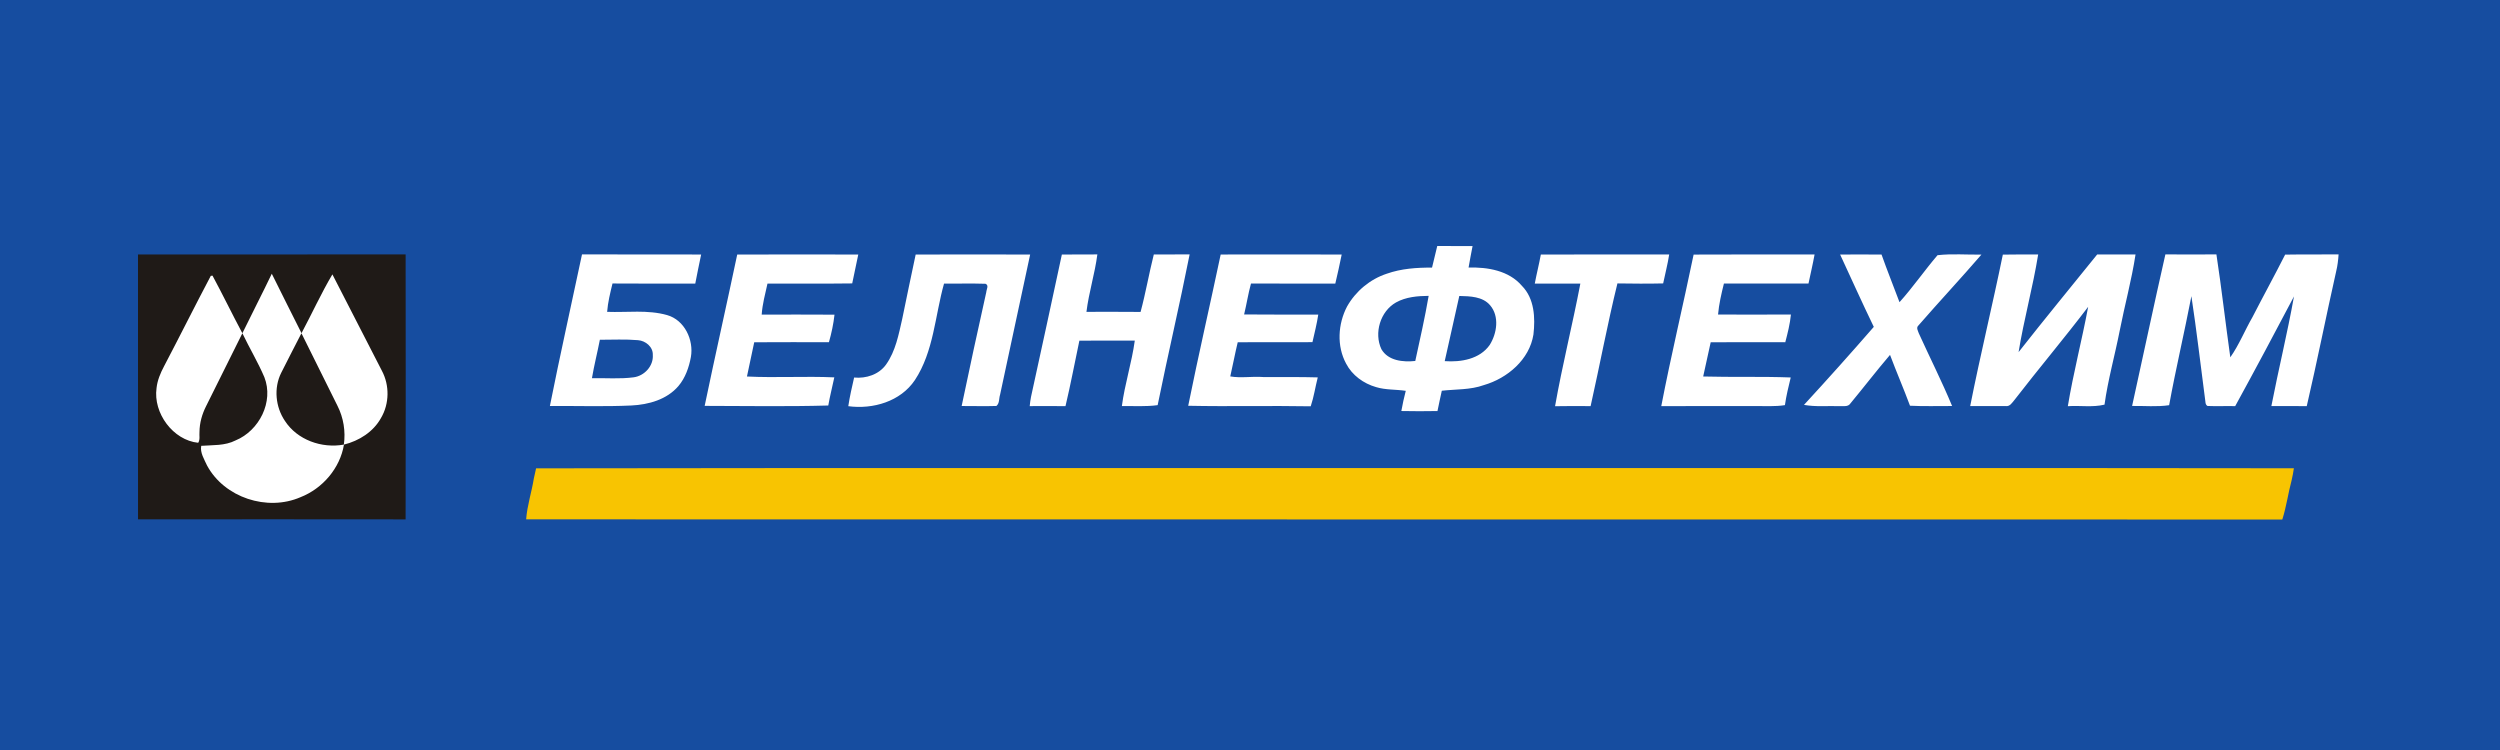 <?xml version="1.0" encoding="UTF-8" standalone="no"?>
<svg
   xmlns:dc="http://purl.org/dc/elements/1.1/"
   xmlns:cc="http://creativecommons.org/ns#"
   xmlns:rdf="http://www.w3.org/1999/02/22-rdf-syntax-ns#"
   xmlns:svg="http://www.w3.org/2000/svg"
   xmlns="http://www.w3.org/2000/svg"
   xmlns:sodipodi="http://sodipodi.sourceforge.net/DTD/sodipodi-0.dtd"
   xmlns:inkscape="http://www.inkscape.org/namespaces/inkscape"
   version="1.1"
   width="1000"
   height="300"
   id="svg11"
   viewBox="0 0 1000 300"
   sodipodi:docname="белнефтехим2.svg"
   inkscape:version="1.0.2-2 (e86c870879, 2021-01-15)">
  <rect x="0" y="0" width="1000" height="300" fill="#808080" stroke="none"/>
  <defs
     id="defs15" />
  <sodipodi:namedview
     pagecolor="#ffffff"
     bordercolor="#666666"
     borderopacity="1"
     objecttolerance="10"
     gridtolerance="10"
     guidetolerance="10"
     inkscape:pageopacity="0"
     inkscape:pageshadow="2"
     inkscape:window-width="1920"
     inkscape:window-height="1017"
     id="namedview13"
     showgrid="false"
     inkscape:zoom="0.90035539"
     inkscape:cx="573.26835"
     inkscape:cy="89.081417"
     inkscape:window-x="-8"
     inkscape:window-y="-8"
     inkscape:window-maximized="1"
     inkscape:current-layer="svg11"
     inkscape:document-rotation="0" />
  <rect
     style="fill:#164da0;fill-opacity:1;stroke:#ffda00;stroke-width:1.932;paint-order:stroke markers fill"
     id="rect842"
     width="1016.004"
     height="306.779"
     x="-6.401"
     y="-2.108" />
  <path
     d="m 572.815,107.043 c 0.689,-2.88 1.414,-5.751 2.085,-8.64 4.709,0.044 9.417,0 14.126,0.026 -0.53,2.871 -1.131,5.716 -1.599,8.595 7.615,-0.23 16.14,1.21 21.343,7.315 5.018,5.08 5.371,12.792 4.603,19.47 -1.581,10.027 -10.424,17.509 -19.815,20.221 -5.406,1.961 -11.219,1.625 -16.838,2.261 -0.574,2.712 -1.202,5.407 -1.731,8.127 -4.824,0.08 -9.638,0.097 -14.453,-0.009 0.486,-2.712 1.069,-5.406 1.767,-8.075 -3.949,-0.609 -8.03,-0.309 -11.882,-1.493 -5,-1.423 -9.576,-4.735 -11.988,-9.408 -3.798,-7.023 -3.269,-15.866 0.389,-22.836 3.437,-6.104 9.187,-10.91 15.849,-13.101 5.813,-2.067 12.023,-2.482 18.145,-2.456 z m -14.408,13.931 c -6.281,3.542 -8.887,12.226 -5.848,18.693 2.703,4.682 8.71,5.239 13.552,4.718 1.882,-8.649 3.852,-17.315 5.353,-26.043 -4.452,0.044 -9.09,0.424 -13.057,2.633 z m 25.31,-2.588 c -1.89,8.702 -3.922,17.368 -5.83,26.069 6.484,0.477 13.993,-0.786 17.986,-6.466 2.915,-4.62 3.967,-11.44 0.177,-15.875 -3.004,-3.551 -8.066,-3.622 -12.332,-3.728 z M 232.8,101.76 c 15.884,0.071 31.767,-0.018 47.66,0.044 -0.786,3.878 -1.634,7.739 -2.35,11.626 -11.034,-0.009 -22.077,0.062 -33.11,-0.035 -0.91,3.737 -1.846,7.491 -2.147,11.343 7.995,0.309 16.202,-0.919 24.002,1.298 6.97,1.979 10.698,9.921 9.505,16.759 -0.768,4.152 -2.217,8.357 -4.991,11.625 -4.62,5.406 -11.917,7.438 -18.79,7.774 -10.866,0.512 -21.75,0.115 -32.624,0.212 4.028,-20.257 8.578,-40.425 12.845,-60.646 z m 7.147,34.144 c -0.998,5.141 -2.297,10.212 -3.172,15.38 5.565,-0.115 11.175,0.38 16.714,-0.362 4.284,-0.574 7.942,-4.532 7.633,-8.949 0.132,-3.224 -2.898,-5.68 -5.919,-5.901 -5.071,-0.442 -10.177,-0.159 -15.256,-0.168 z m 54.939,-34.082 c 16.14,-0.062 32.28,-0.044 48.42,-0.009 -0.768,3.861 -1.652,7.694 -2.421,11.555 -11.299,0.159 -22.598,0.018 -33.896,0.071 -0.901,4.108 -2.032,8.189 -2.315,12.403 9.709,0 19.417,-0.053 29.126,0.027 -0.415,3.728 -1.202,7.403 -2.226,11.007 -9.965,0 -19.921,-0.027 -29.886,0.035 -0.91,4.576 -1.997,9.117 -2.906,13.693 11.625,0.583 23.313,-0.186 34.939,0.345 -0.777,3.763 -1.758,7.474 -2.412,11.255 -16.467,0.468 -32.969,0.177 -49.444,0.15 4.205,-20.203 8.772,-40.336 13.021,-60.531 z m 71.379,-0.009 c 15.265,-0.044 30.531,-0.035 45.796,0 -3.967,18.702 -8.074,37.368 -12.032,56.07 -0.495,1.466 -0.15,3.437 -1.475,4.505 -4.629,0.159 -9.267,-0.009 -13.896,0.018 3.163,-15.203 6.475,-30.372 9.85,-45.531 0.062,-1.148 1.166,-2.712 -0.291,-3.366 -5.539,-0.186 -11.069,-0.018 -16.608,-0.062 -3.631,12.889 -4.09,27.112 -11.652,38.579 -5.751,8.595 -16.767,11.767 -26.644,10.45 0.574,-3.86 1.475,-7.659 2.332,-11.466 4.788,0.468 9.938,-1.184 12.801,-5.23 3.799,-5.353 5.018,-11.979 6.449,-18.251 1.793,-8.569 3.507,-17.156 5.371,-25.716 z m 58.482,0 c 4.735,-0.053 9.461,-0.018 14.196,-0.044 -1.007,7.739 -3.41,15.221 -4.364,22.969 7.217,0 14.435,-0.044 21.652,0.035 2.05,-7.589 3.366,-15.363 5.292,-22.987 4.779,0.018 9.55,0.009 14.329,-0.018 -3.993,20.151 -8.71,40.151 -12.792,60.292 -4.744,0.654 -9.541,0.309 -14.311,0.363 1.157,-8.834 3.967,-17.359 5.168,-26.185 -7.394,0.035 -14.78,-0.026 -22.165,0.026 -1.855,8.728 -3.49,17.509 -5.557,26.202 -4.77,-0.053 -9.541,-0.071 -14.311,-0.018 0.132,-1.237 0.265,-2.474 0.521,-3.693 4.152,-18.976 8.278,-37.951 12.341,-56.945 z m 63.526,-0.009 c 16.131,-0.027 32.271,-0.044 48.402,0.009 -0.76,3.896 -1.661,7.765 -2.553,11.626 -11.246,-0.018 -22.492,0.027 -33.729,-0.018 -1.122,4.073 -1.749,8.251 -2.747,12.359 9.885,0.115 19.77,0.018 29.656,0.071 -0.556,3.71 -1.502,7.35 -2.323,11.016 -9.965,0.044 -19.921,-0.027 -29.886,0.035 -1.104,4.532 -1.934,9.126 -2.986,13.667 4.355,0.751 8.746,-0.097 13.119,0.247 7.288,0.062 14.585,-0.079 21.882,0.142 -0.989,3.852 -1.555,7.8 -2.818,11.564 -16.326,-0.3 -32.669,0.133 -49.003,-0.212 4.081,-20.212 8.728,-40.319 12.986,-60.505 z m 128.059,0.018 c 17.112,-0.08 34.232,-0.018 51.344,-0.035 -0.601,3.896 -1.617,7.721 -2.412,11.582 -6.095,0.141 -12.2,0.097 -18.295,0 -4.002,16.255 -7.05,32.739 -10.724,49.082 -4.744,-0.044 -9.479,-0.053 -14.223,0.035 2.898,-16.431 6.988,-32.642 10.115,-49.038 -6.078,-0.018 -12.156,-0.009 -18.225,-0.009 0.715,-3.887 1.714,-7.721 2.421,-11.617 z m 61.114,0.009 c 16.131,-0.106 32.254,-0.009 48.384,-0.044 -0.707,3.896 -1.625,7.756 -2.438,11.634 -11.281,0.027 -22.553,0.035 -33.826,0 -1.025,4.082 -1.97,8.198 -2.35,12.394 9.717,0.018 19.435,0.044 29.152,-0.009 -0.362,3.763 -1.307,7.438 -2.253,11.087 -9.947,-0.036 -19.894,-0.036 -29.841,0.018 -1.043,4.55 -1.952,9.134 -3.003,13.684 11.67,0.327 23.357,-0.053 35.018,0.389 -0.892,3.666 -1.793,7.332 -2.323,11.069 -3.887,0.619 -7.818,0.335 -11.732,0.371 -12.58,0.027 -25.159,-0.044 -37.731,0.035 3.913,-20.283 8.755,-40.389 12.942,-60.628 z m 188.705,-0.071 c 6.802,0.035 13.605,0.044 20.416,0 2.085,13.684 3.622,27.456 5.557,41.167 3.516,-5 5.795,-10.752 8.843,-16.043 4.302,-8.375 8.834,-16.635 13.092,-25.036 7.12,-0.133 14.249,0 21.379,-0.097 -0.159,2.271 -0.415,4.541 -0.963,6.758 -4.046,17.96 -7.606,36.025 -11.776,53.95 -4.717,-0.062 -9.435,-0.035 -14.152,-0.044 2.844,-14.656 6.414,-29.161 9.046,-43.852 -7.73,14.682 -15.539,29.329 -23.516,43.888 -3.693,-0.097 -7.385,0.106 -11.06,-0.062 -0.989,-0.53 -0.804,-1.74 -0.981,-2.65 -1.811,-13.763 -3.392,-27.544 -5.477,-41.264 -2.809,14.567 -6.237,29.011 -8.905,43.605 -4.903,0.725 -9.876,0.23 -14.815,0.301 4.461,-20.204 8.728,-40.451 13.313,-60.619 z m -130.108,0.053 c 5.521,-0.035 11.051,-0.044 16.573,0.009 2.262,6.405 4.806,12.695 7.182,19.055 5.389,-5.998 9.983,-12.668 15.212,-18.799 5.778,-0.671 11.723,-0.15 17.562,-0.239 -8.277,9.585 -16.926,18.843 -25.239,28.392 -0.954,0.875 -0.115,2.156 0.203,3.119 4.399,9.7 9.223,19.214 13.304,29.055 -5.618,-0.044 -11.237,0.185 -16.846,-0.115 -2.527,-6.838 -5.433,-13.516 -7.986,-20.336 -5.433,6.361 -10.53,13.004 -15.866,19.444 -0.963,1.475 -2.88,0.945 -4.338,1.06 -4.735,-0.159 -9.523,0.345 -14.214,-0.504 9.453,-10.257 18.764,-20.672 27.925,-31.202 -4.638,-9.576 -8.984,-19.285 -13.472,-28.941 z m 52.033,60.619 c 4.011,-20.256 8.913,-40.345 13.057,-60.584 4.708,-0.106 9.417,-0.044 14.134,-0.071 -2.111,13.119 -5.707,25.963 -7.836,39.074 10.327,-13.145 20.946,-26.061 31.449,-39.074 5.106,0.027 10.221,0.009 15.336,0 -1.573,10.301 -4.355,20.38 -6.352,30.593 -1.935,9.85 -4.691,19.549 -6.06,29.488 -4.806,1.157 -9.788,0.274 -14.673,0.618 2.208,-13.339 5.654,-26.458 8.136,-39.753 -9.559,12.588 -19.78,24.691 -29.444,37.209 -0.963,1.122 -1.873,2.809 -3.64,2.482 -4.708,0.088 -9.408,-0.044 -14.108,0.018 z"
     style="fill:#ffffff;fill-opacity:1;fill-rule:evenodd;stroke-width:0.883"
     id="path2-2" />
  <path
     d="m 55.2,101.795 c 35.681,-0.053 71.37,0.009 107.051,-0.027 0.035,35.328 0.071,70.655 -0.009,105.982 -35.681,-0.062 -71.353,-0.026 -107.034,-0.009 0,-35.319 0.026,-70.628 -0.009,-105.947 z"
     style="fill:#1f1a17;fill-rule:evenodd;stroke-width:0.883"
     id="path4-2" />
  <path
     d="m 214.434,187.336 c 129.013,-0.221 258.026,-0.035 387.039,-0.097 105.355,0.044 210.711,-0.088 316.075,0.071 -0.247,1.599 -0.504,3.198 -0.892,4.77 -1.405,5.203 -2.085,10.592 -3.737,15.725 -234.156,-0.079 -468.312,0.035 -702.46,-0.062 0.406,-5.565 2.209,-10.892 3.083,-16.387 0.318,-1.343 0.61,-2.677 0.892,-4.019 z"
     style="fill:#f8c401;fill-rule:evenodd;stroke-width:0.883"
     id="path6-9" />
  <path
     d="m 84.317,110.338 c -6.334,11.988 -12.376,24.135 -18.684,36.14 -1.449,2.729 -2.676,5.627 -3.012,8.728 -1.422,10.053 6.626,20.893 16.661,21.909 0.839,-1.299 0.371,-2.88 0.512,-4.32 0.027,-3.613 1.034,-7.173 2.668,-10.38 4.833,-9.709 9.638,-19.417 14.488,-29.117 -4.072,-7.633 -7.844,-15.425 -11.944,-23.039 -0.167,0.018 -0.521,0.062 -0.689,0.079 z m 12.633,22.96 c 2.818,5.919 6.228,11.555 8.799,17.588 3.825,9.797 -2.041,21.378 -11.52,25.283 -4.267,2.191 -9.143,1.811 -13.737,2.164 -0.53,2.73 1.219,5.407 2.315,7.845 6.917,12.88 24.09,18.49 37.412,12.694 8.843,-3.481 15.804,-11.59 17.368,-21.034 6.052,-1.502 11.741,-5.088 14.806,-10.627 3.383,-5.707 3.472,-13.101 0.344,-18.94 -6.564,-12.854 -13.216,-25.663 -19.78,-38.517 -4.523,7.624 -8.189,15.733 -12.377,23.56 4.779,9.682 9.62,19.329 14.408,29.011 2.421,4.762 3.295,10.23 2.553,15.521 -8.816,1.59 -18.604,-1.837 -23.578,-9.488 -3.764,-5.556 -4.514,-13.11 -1.511,-19.17 2.659,-5.336 5.433,-10.618 8.145,-15.928 -4.038,-7.88 -7.889,-15.857 -11.882,-23.764 -3.817,7.986 -7.898,15.84 -11.767,23.799 z"
     style="fill:#ffffff;fill-rule:evenodd;stroke-width:0.883"
     id="path8-4" />
</svg>

